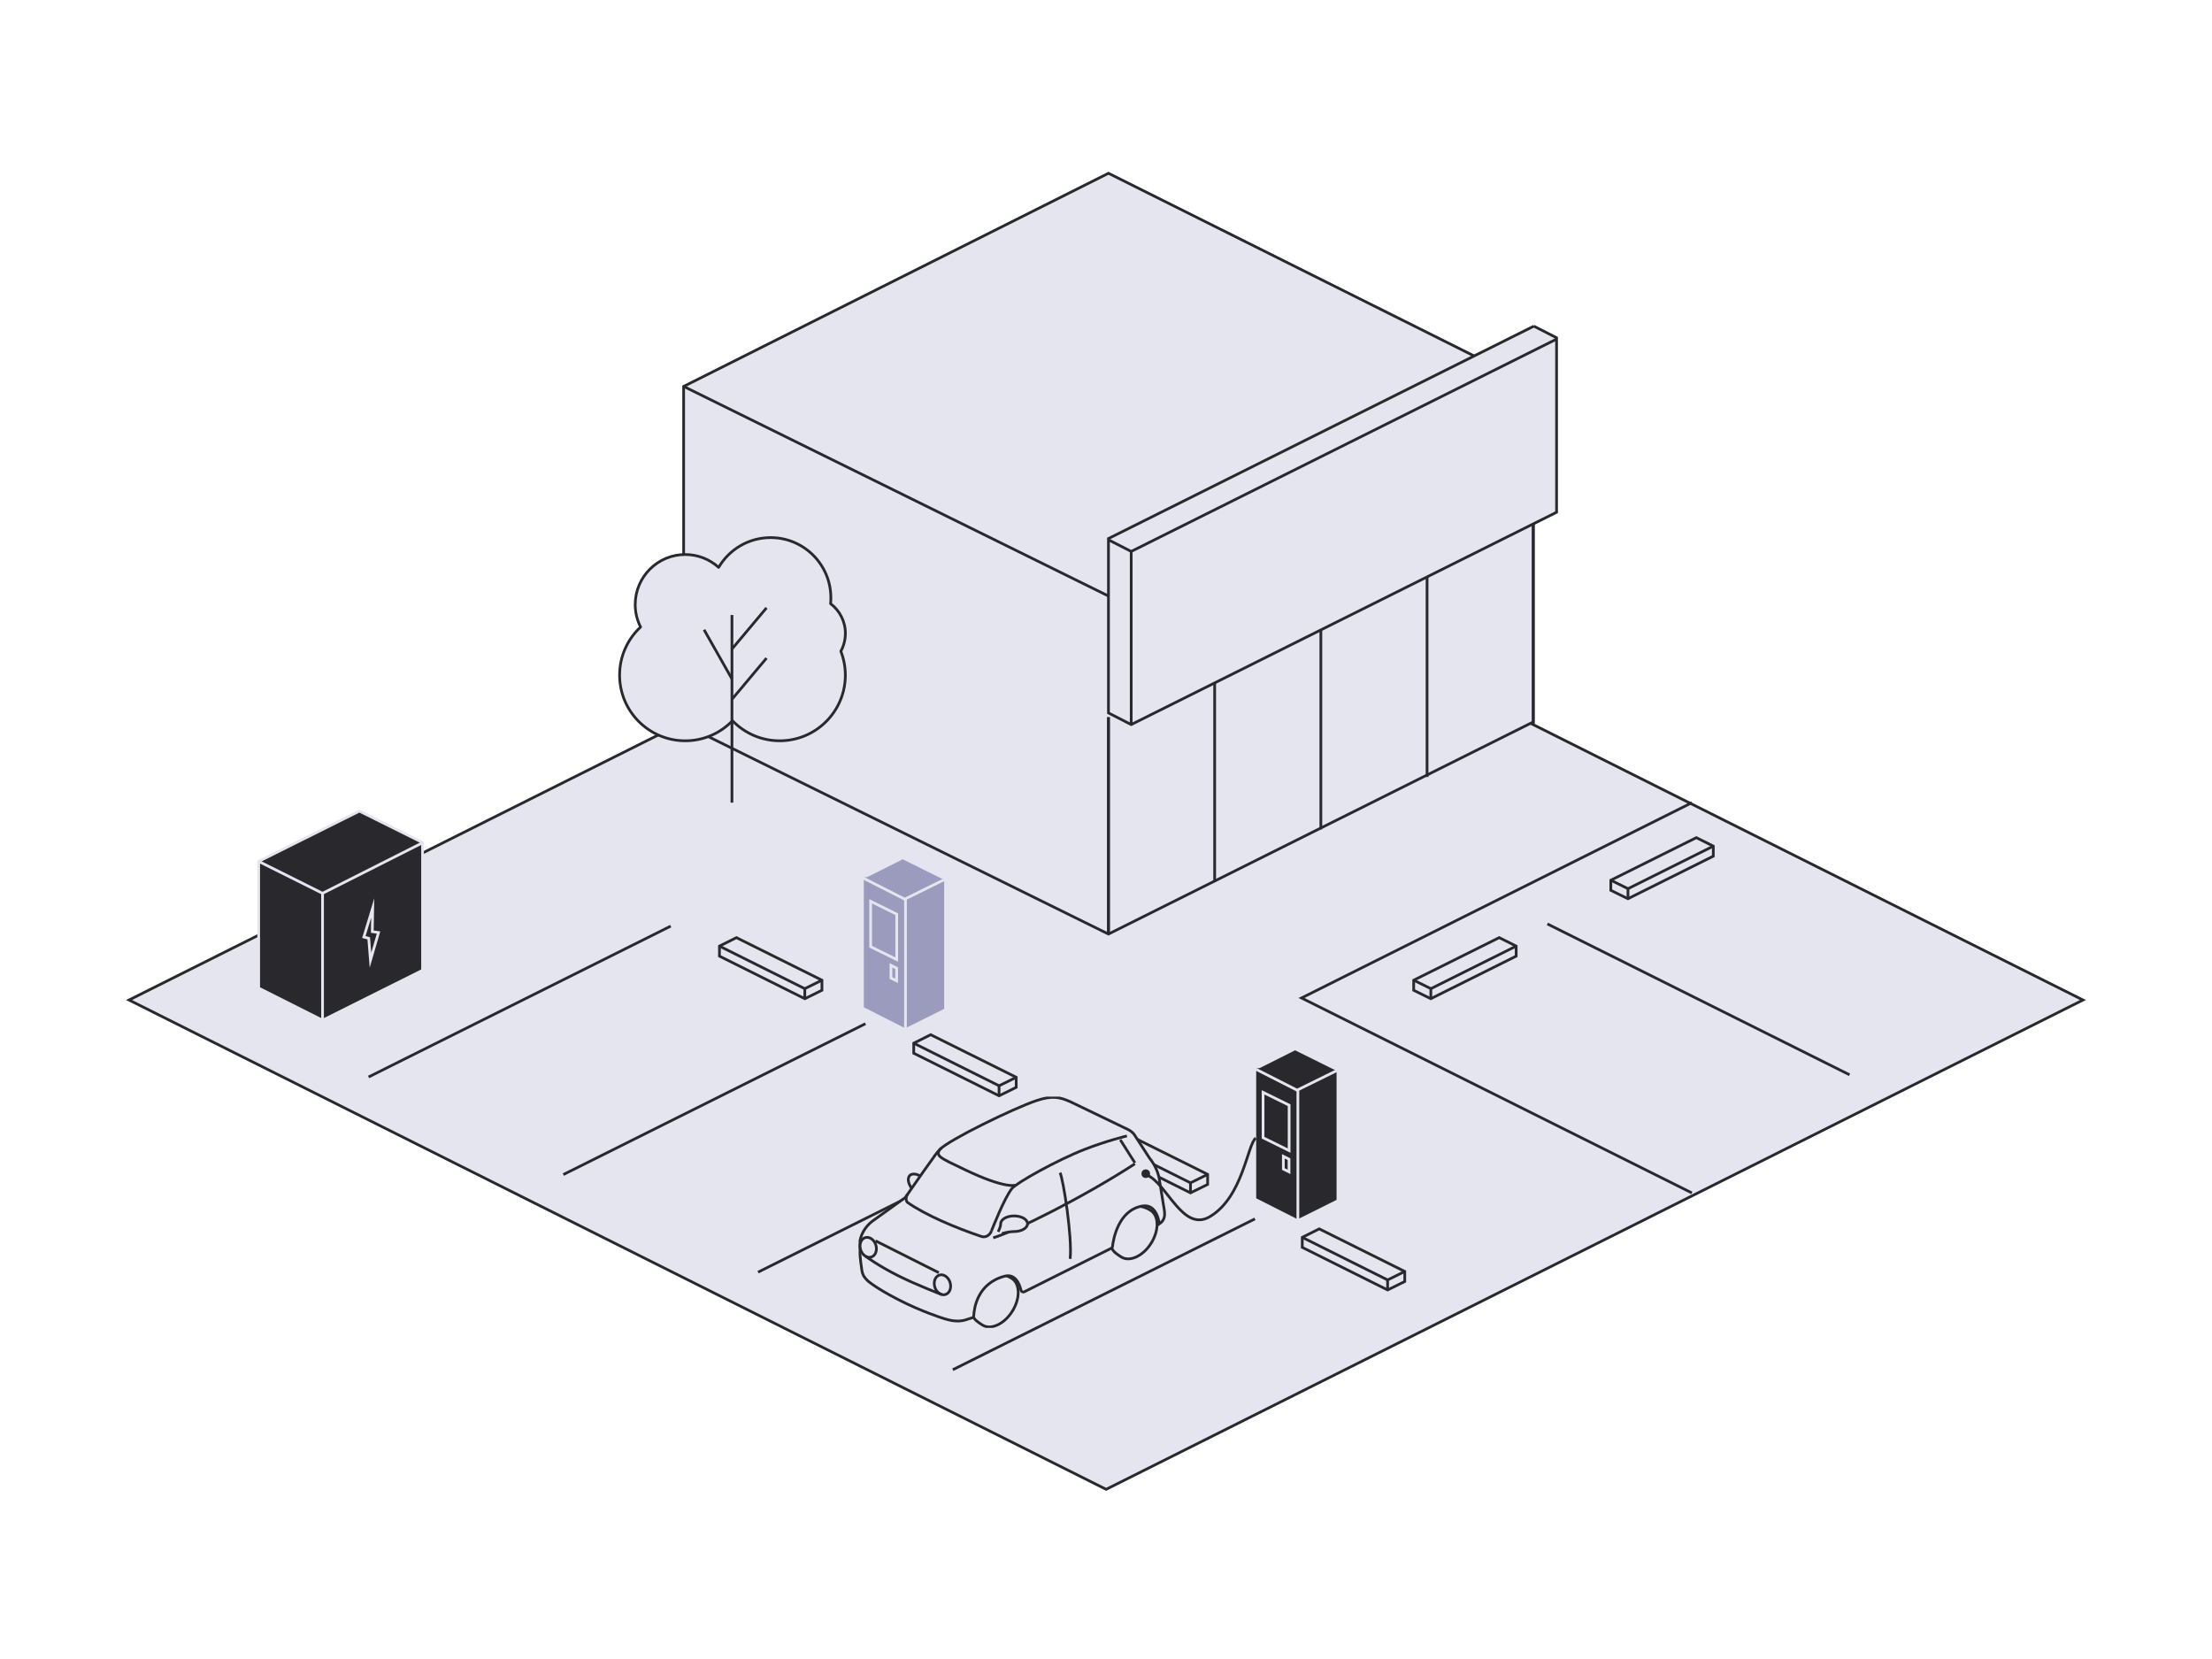<svg width="600" height="450" viewBox="0 0 600 450" fill="none" xmlns="http://www.w3.org/2000/svg">
<path d="M300.036 403.98L565 271.251L300.036 138.528L35 271.251L300.036 403.98Z" fill="#E5E5EF" stroke="#28282D" stroke-width="0.739" stroke-miterlimit="10"/>
<path d="M458.914 323.578L353.029 270.699L458.914 217.731" stroke="#28282D" stroke-width="0.739" stroke-miterlimit="10"/>
<path d="M340.399 330.612L258.449 371.534" stroke="#28282D" stroke-width="0.739" stroke-miterlimit="10"/>
<path d="M287.573 304.152L205.623 345.068" stroke="#28282D" stroke-width="0.739" stroke-miterlimit="10"/>
<path d="M234.755 277.679L152.799 318.596" stroke="#28282D" stroke-width="0.739" stroke-miterlimit="10"/>
<path d="M181.929 251.207L99.978 292.129" stroke="#28282D" stroke-width="0.739" stroke-miterlimit="10"/>
<path d="M185.436 104.819L300.668 47L415.894 104.568V195.828L300.668 253.36L185.436 196.502V104.819Z" fill="#E5E5EF" stroke="#28282D" stroke-width="0.739" stroke-miterlimit="10"/>
<path d="M358.281 166.138V224.949" stroke="#28282D" stroke-width="0.739" stroke-miterlimit="10"/>
<path d="M387.088 151.941V210.752" stroke="#28282D" stroke-width="0.739" stroke-miterlimit="10"/>
<path d="M415.895 137.732V196.543" stroke="#28282D" stroke-width="0.739" stroke-miterlimit="10"/>
<path d="M300.668 194.545V253.356" stroke="#28282D" stroke-width="0.739" stroke-miterlimit="10"/>
<path d="M329.475 180.348V239.159" stroke="#28282D" stroke-width="0.739" stroke-miterlimit="10"/>
<path d="M300.668 194.545V253.356" stroke="#28282D" stroke-width="0.739" stroke-miterlimit="10"/>
<path d="M300.668 161.681L415.894 104.572" stroke="#28282D" stroke-width="0.739" stroke-miterlimit="10"/>
<path d="M185.436 104.812L300.668 161.67" stroke="#28282D" stroke-width="0.739" stroke-miterlimit="10"/>
<path d="M416.048 88.466L422.215 91.619V138.949L306.834 196.538L300.668 193.385V146.08L416.055 88.466" fill="#E5E5EF"/>
<path d="M416.048 88.466L422.215 91.619V138.949L306.834 196.538L300.668 193.385V146.08L416.055 88.466" stroke="#28282D" stroke-width="0.739" stroke-miterlimit="10"/>
<path d="M300.668 146.423L306.834 149.576L422.215 91.981" stroke="#28282D" stroke-width="0.739" stroke-miterlimit="10"/>
<path d="M306.834 149.578V196.544" stroke="#28282D" stroke-width="0.739" stroke-miterlimit="10"/>
<path d="M229.312 171.813C229.312 168.517 227.728 165.593 225.295 163.74C225.347 163.219 225.369 162.698 225.369 162.163C225.369 153.137 218.056 145.823 209.031 145.823C203.02 145.823 197.774 149.067 194.932 153.903C192.529 151.738 189.36 150.414 185.87 150.414C178.378 150.414 172.3 156.493 172.3 163.986C172.3 166.181 172.835 168.249 173.758 170.08C170.254 173.331 168.066 177.974 168.066 183.131C168.066 192.967 176.035 200.936 185.87 200.936C190.9 200.936 195.446 198.845 198.682 195.49C201.918 198.845 206.464 200.936 211.494 200.936C221.329 200.936 229.298 192.967 229.298 183.131C229.298 180.846 228.859 178.659 228.077 176.65C228.859 175.214 229.305 173.562 229.305 171.806L229.312 171.813Z" fill="#E5E5EF"/>
<path d="M229.312 171.813C229.312 168.517 227.728 165.593 225.295 163.74C225.347 163.219 225.369 162.698 225.369 162.163C225.369 153.137 218.056 145.823 209.031 145.823C203.02 145.823 197.774 149.067 194.932 153.903C192.529 151.738 189.36 150.414 185.87 150.414C178.378 150.414 172.3 156.493 172.3 163.986C172.3 166.181 172.835 168.249 173.758 170.08C170.254 173.331 168.066 177.974 168.066 183.131C168.066 192.967 176.035 200.936 185.87 200.936C190.9 200.936 195.446 198.845 198.682 195.49C201.918 198.845 206.464 200.936 211.494 200.936C221.329 200.936 229.298 192.967 229.298 183.131C229.298 180.846 228.859 178.659 228.077 176.65C228.859 175.214 229.305 173.562 229.305 171.806L229.312 171.813Z" stroke="#28282D" stroke-width="0.739" stroke-linejoin="round"/>
<path d="M198.541 217.711V166.809" stroke="#28282D" stroke-width="0.739" stroke-linejoin="round"/>
<path d="M207.915 164.875L198.541 176.05" stroke="#28282D" stroke-width="0.739" stroke-linejoin="round"/>
<path d="M207.915 178.515L198.541 189.691" stroke="#28282D" stroke-width="0.739" stroke-linejoin="round"/>
<path d="M190.975 170.816L198.541 184.157" stroke="#28282D" stroke-width="0.739" stroke-linejoin="round"/>
<path d="M419.725 250.613L501.681 291.535" stroke="#28282D" stroke-width="0.739" stroke-miterlimit="10"/>
<path d="M341.111 290.418L351.301 285.305L362.17 290.704V325.237L351.993 330.314L341.111 324.807V290.418Z" fill="#28282D" stroke="#28282D" stroke-width="0.739" stroke-miterlimit="10"/>
<path d="M352.043 295.709L352.043 331.581" stroke="#E5E5EF" stroke-width="0.739" stroke-miterlimit="10"/>
<path d="M362.81 290.289L351.827 295.708L340.078 289.729" fill="#28282D"/>
<path d="M362.81 290.289L351.827 295.708L340.078 289.729" stroke="#E5E5EF" stroke-width="0.739" stroke-miterlimit="10"/>
<path d="M349.672 299.779V312.093L342.602 308.604V296.29L349.672 299.779Z" fill="#28282D" stroke="#E5E5EF" stroke-width="0.739" stroke-miterlimit="10"/>
<path d="M349.644 314.421V317.863L348.104 317.096V313.651L349.644 314.421Z" fill="#28282D" stroke="#E5E5EF" stroke-width="0.739" stroke-miterlimit="10"/>
<path d="M234.676 238.607L244.865 233.494L255.735 238.893V273.426L245.557 278.503L234.676 272.996V238.607Z" fill="#9B9BBD" stroke="#9B9BBD" stroke-width="0.739" stroke-miterlimit="10"/>
<path d="M245.607 243.898L245.607 279.77" stroke="#E5E5EF" stroke-width="0.739" stroke-miterlimit="10"/>
<path d="M256.374 238.478L245.392 243.897L233.643 237.918" fill="#9B9BBD"/>
<path d="M256.374 238.478L245.392 243.897L233.643 237.918" stroke="#E5E5EF" stroke-width="0.739" stroke-miterlimit="10"/>
<path d="M243.236 247.968V260.282L236.166 256.793V244.479L243.236 247.968Z" fill="#9B9BBD" stroke="#E5E5EF" stroke-width="0.739" stroke-miterlimit="10"/>
<path d="M243.208 262.61V266.052L241.668 265.285V261.84L243.208 262.61Z" fill="#9B9BBD" stroke="#E5E5EF" stroke-width="0.739" stroke-miterlimit="10"/>
<path d="M327.567 318.545V321.273L325.411 322.339L322.922 323.563L299.766 312.015V309.296L304.371 306.997L327.567 318.545Z" stroke="#28282D" stroke-width="0.739" stroke-miterlimit="10"/>
<path d="M327.567 318.551L322.914 320.85V323.57" stroke="#28282D" stroke-width="0.739" stroke-miterlimit="10"/>
<path d="M322.914 320.845L299.766 309.297" stroke="#28282D" stroke-width="0.739" stroke-miterlimit="10"/>
<path d="M222.952 265.878V268.606L220.795 269.672L218.307 270.896L195.15 259.348V256.629L199.755 254.33L222.952 265.878Z" stroke="#28282D" stroke-width="0.739" stroke-miterlimit="10"/>
<path d="M222.952 265.872L218.299 268.171V270.89" stroke="#28282D" stroke-width="0.739" stroke-miterlimit="10"/>
<path d="M218.298 268.178L195.15 256.63" stroke="#28282D" stroke-width="0.739" stroke-miterlimit="10"/>
<path d="M275.647 292.211V294.939L273.491 296.006L271.002 297.23L247.846 285.682V282.962L252.451 280.663L275.647 292.211Z" stroke="#28282D" stroke-width="0.739" stroke-miterlimit="10"/>
<path d="M275.647 292.218L270.994 294.517V297.236" stroke="#28282D" stroke-width="0.739" stroke-miterlimit="10"/>
<path d="M270.994 294.512L247.846 282.964" stroke="#28282D" stroke-width="0.739" stroke-miterlimit="10"/>
<path d="M381.037 344.878V347.606L378.881 348.673L376.393 349.897L353.236 338.349V335.629L357.841 333.33L381.037 344.878Z" stroke="#28282D" stroke-width="0.739" stroke-miterlimit="10"/>
<path d="M381.038 344.885L376.385 347.184V349.903" stroke="#28282D" stroke-width="0.739" stroke-miterlimit="10"/>
<path d="M376.384 347.179L353.236 335.631" stroke="#28282D" stroke-width="0.739" stroke-miterlimit="10"/>
<path d="M383.459 265.878V268.606L385.615 269.672L388.103 270.896L411.26 259.348V256.629L406.655 254.33L383.459 265.878Z" stroke="#28282D" stroke-width="0.739" stroke-miterlimit="10"/>
<path d="M383.458 265.872L388.111 268.171V270.89" stroke="#28282D" stroke-width="0.739" stroke-miterlimit="10"/>
<path d="M388.112 268.178L411.26 256.63" stroke="#28282D" stroke-width="0.739" stroke-miterlimit="10"/>
<path d="M436.929 238.76V241.488L439.085 242.555L441.574 243.778L464.73 232.231V229.511L460.125 227.212L436.929 238.76Z" stroke="#28282D" stroke-width="0.739" stroke-miterlimit="10"/>
<path d="M436.929 238.754L441.582 241.053V243.773" stroke="#28282D" stroke-width="0.739" stroke-miterlimit="10"/>
<path d="M441.583 241.061L464.73 229.513" stroke="#28282D" stroke-width="0.739" stroke-miterlimit="10"/>
<g clip-path="url(#clip0_5083_2128)">
<path d="M252.032 324.181C252.866 323.337 252.364 321.46 250.912 319.99C249.461 318.519 247.608 318.011 246.775 318.856C245.941 319.7 246.443 321.576 247.894 323.047C249.346 324.518 251.199 325.025 252.032 324.181Z" fill="#E5E5EF" stroke="#28282D" stroke-width="0.739" stroke-miterlimit="10"/>
<path d="M274.533 355.771C272.304 359.241 268.671 360.856 266.425 359.375C265.382 358.689 264.164 358.013 263.762 356.597C263.047 354.043 262.766 352.128 265.287 348.835C268.544 344.592 272.251 345.321 274.496 346.802C276.741 348.282 276.757 352.3 274.528 355.771H274.533Z" stroke="#28282D" stroke-width="0.739" stroke-miterlimit="10"/>
<path d="M312.191 337.313C309.962 340.784 306.329 342.398 304.084 340.918C303.04 340.231 301.822 339.555 301.42 338.139C300.705 335.586 300.424 333.671 302.945 330.377C306.202 326.134 309.909 326.864 312.154 328.344C314.4 329.825 314.415 333.842 312.186 337.313H312.191Z" stroke="#28282D" stroke-width="0.739" stroke-miterlimit="10"/>
<path d="M307.621 307.683C307.176 307.136 306.615 306.69 305.985 306.385L290.4 298.875C287.482 297.566 285.427 297.094 281.111 298.547C274.804 300.672 257.503 309.147 254.972 311.743C253.786 312.961 253.44 313.713 252.278 315.262C251.116 316.811 245.551 324.843 245.551 324.843C245.636 324.784 245.503 324.934 245.551 324.843L237.147 330.867C234.096 332.932 232.868 336.092 233.138 338.967C233.408 341.842 233.519 343.001 233.773 344.535C234.012 345.967 234.494 346.531 235.288 347.336C235.288 347.336 237.142 349.14 243.496 352.432C249.851 355.724 255.575 357.506 255.575 357.506C258.059 358.332 259.881 358.579 261.766 358.064L263.667 357.457C263.932 357.388 264.123 357.152 264.133 356.873C264.213 355.027 265.002 348.167 272.463 346.171C275.487 345.361 276.583 348.44 276.938 349.969C277.033 350.377 277.473 350.586 277.838 350.398L301.42 338.591C301.611 338.495 301.738 338.312 301.764 338.098C301.965 336.344 303.252 328.244 309.872 327.128C313.96 326.441 314.458 331.988 314.458 331.988C315.893 331.039 316.078 329.736 315.782 328.025L314.362 319.312C313.912 317.419 313.044 315.654 311.815 314.152L307.621 307.683Z" fill="#E5E5EF"/>
<path d="M245.551 324.843C245.551 324.843 251.116 316.811 252.278 315.262C253.44 313.713 253.786 312.961 254.972 311.743C257.503 309.147 274.804 300.672 281.111 298.547C285.427 297.094 287.482 297.566 290.4 298.875L305.985 306.385C306.615 306.69 307.176 307.136 307.621 307.683L311.815 314.152C313.044 315.654 313.912 317.419 314.362 319.312L315.782 328.025C316.078 329.736 315.893 331.039 314.458 331.988C314.458 331.988 313.96 326.441 309.872 327.128C303.252 328.244 301.965 336.344 301.764 338.098C301.738 338.312 301.611 338.495 301.42 338.591L277.838 350.398C277.473 350.586 277.033 350.377 276.938 349.969C276.583 348.44 275.487 345.361 272.463 346.171C265.002 348.167 264.213 355.027 264.133 356.873C264.123 357.152 263.932 357.388 263.667 357.457L261.766 358.064C259.881 358.579 258.059 358.332 255.575 357.506C255.575 357.506 249.851 355.724 243.496 352.432C237.142 349.14 235.288 347.336 235.288 347.336C234.494 346.531 234.012 345.967 233.773 344.535C233.519 343.001 233.408 341.842 233.138 338.967C232.868 336.092 234.096 332.932 237.147 330.867L245.551 324.843ZM245.551 324.843C245.503 324.934 245.636 324.784 245.551 324.843Z" stroke="#28282D" stroke-width="0.739" stroke-miterlimit="10"/>
<path d="M236.369 340.962C237.501 340.579 238.032 339.095 237.554 337.648C237.077 336.201 235.773 335.338 234.641 335.721C233.509 336.104 232.979 337.588 233.456 339.035C233.933 340.482 235.237 341.345 236.369 340.962Z" stroke="#28282D" stroke-width="0.739" stroke-miterlimit="10"/>
<path d="M256.5 351.113C257.632 350.73 258.163 349.247 257.685 347.799C257.208 346.352 255.904 345.49 254.772 345.873C253.64 346.255 253.109 347.739 253.587 349.186C254.064 350.633 255.368 351.496 256.5 351.113Z" stroke="#28282D" stroke-width="0.739" stroke-miterlimit="10"/>
<path d="M254.639 345.208L237.465 336.566" stroke="#28282D" stroke-width="0.739" stroke-miterlimit="10"/>
<path d="M255.419 351.128C255.419 351.128 248.818 348.642 243.514 345.98C238.209 343.318 234.85 340.801 234.85 340.801" stroke="#28282D" stroke-width="0.739" stroke-miterlimit="10"/>
<path d="M246.149 323.949C245.551 324.834 245.81 325.912 246.149 326.148C250.905 329.522 259.2 333.053 266.227 335.394C267.389 335.782 268.552 335.007 268.939 333.845" stroke="#28282D" stroke-width="0.739" stroke-miterlimit="10"/>
<path d="M269.406 335.75C275.025 334.135 293.803 324.801 307.837 315.682" stroke="#28282D" stroke-width="0.739" stroke-miterlimit="10"/>
<path d="M303.877 309.171L307.838 315.415" stroke="#28282D" stroke-width="0.739" stroke-miterlimit="10"/>
<path d="M275.526 321.465C275.526 321.465 272.814 322.626 261.577 317.205C258.495 315.718 255.913 314.578 254.991 313.72C253.743 312.558 255.378 311.396 255.378 311.396" stroke="#28282D" stroke-width="0.739" stroke-miterlimit="10"/>
<path d="M268.938 333.85C269.223 333.223 272.356 325.073 274.474 322.391C275.714 320.841 286.601 314.725 294.217 311.759C300.248 309.409 305.671 308.122 305.671 308.122" stroke="#28282D" stroke-width="0.739" stroke-miterlimit="10"/>
<path d="M270.746 334.118C271.223 333.12 271.435 332.503 271.435 331.934C271.435 330.765 273.066 329.815 275.078 329.815C277.09 329.815 278.721 330.765 278.721 331.934C278.721 333.104 277.09 334.053 275.078 334.053C273.569 334.053 272.451 334.461 271.752 334.6" fill="#E5E5EF"/>
<path d="M270.746 334.118C271.223 333.12 271.435 332.503 271.435 331.934C271.435 330.765 273.066 329.815 275.078 329.815C277.09 329.815 278.721 330.765 278.721 331.934C278.721 333.104 277.09 334.053 275.078 334.053C273.569 334.053 272.451 334.461 271.752 334.6" stroke="#28282D" stroke-width="0.739" stroke-miterlimit="10"/>
<path d="M290.278 341.463C290.877 335.466 288.382 319.711 287.535 318.096" stroke="#28282D" stroke-width="0.739" stroke-miterlimit="10"/>
</g>
<ellipse cx="310.783" cy="318.36" rx="1.162" ry="1.162" fill="#28282D"/>
<path d="M340.619 308.69C338.294 310.627 337.132 324.645 328.22 329.989C320.858 334.404 316.596 321.082 311.172 318.759" stroke="#28282D" stroke-width="0.739"/>
<path d="M70.168 233.646L97.487 220.006L114.617 228.536V263.187L87.491 276.742L70.168 268.019V233.646Z" fill="#28282D" stroke="#E5E5EF" stroke-width="0.739" stroke-miterlimit="10"/>
<path d="M114.617 228.603L87.491 242.304L70.168 233.651" stroke="#E5E5EF" stroke-width="0.739" stroke-miterlimit="10"/>
<path d="M87.49 241.94V276.738" stroke="#E5E5EF" stroke-width="0.739" stroke-miterlimit="10"/>
<path d="M102.675 252.951L100.49 260.454L100.019 254.525L98.691 254.163L101.1 246.289L100.984 252.704L102.675 252.951Z" stroke="#E5E5EF" stroke-width="0.739" stroke-miterlimit="10"/>
<defs>
<clipPath id="clip0_5083_2128">
<rect width="83.692" height="62.735" fill="white" transform="translate(232.904 297.452)"/>
</clipPath>
</defs>
</svg>
